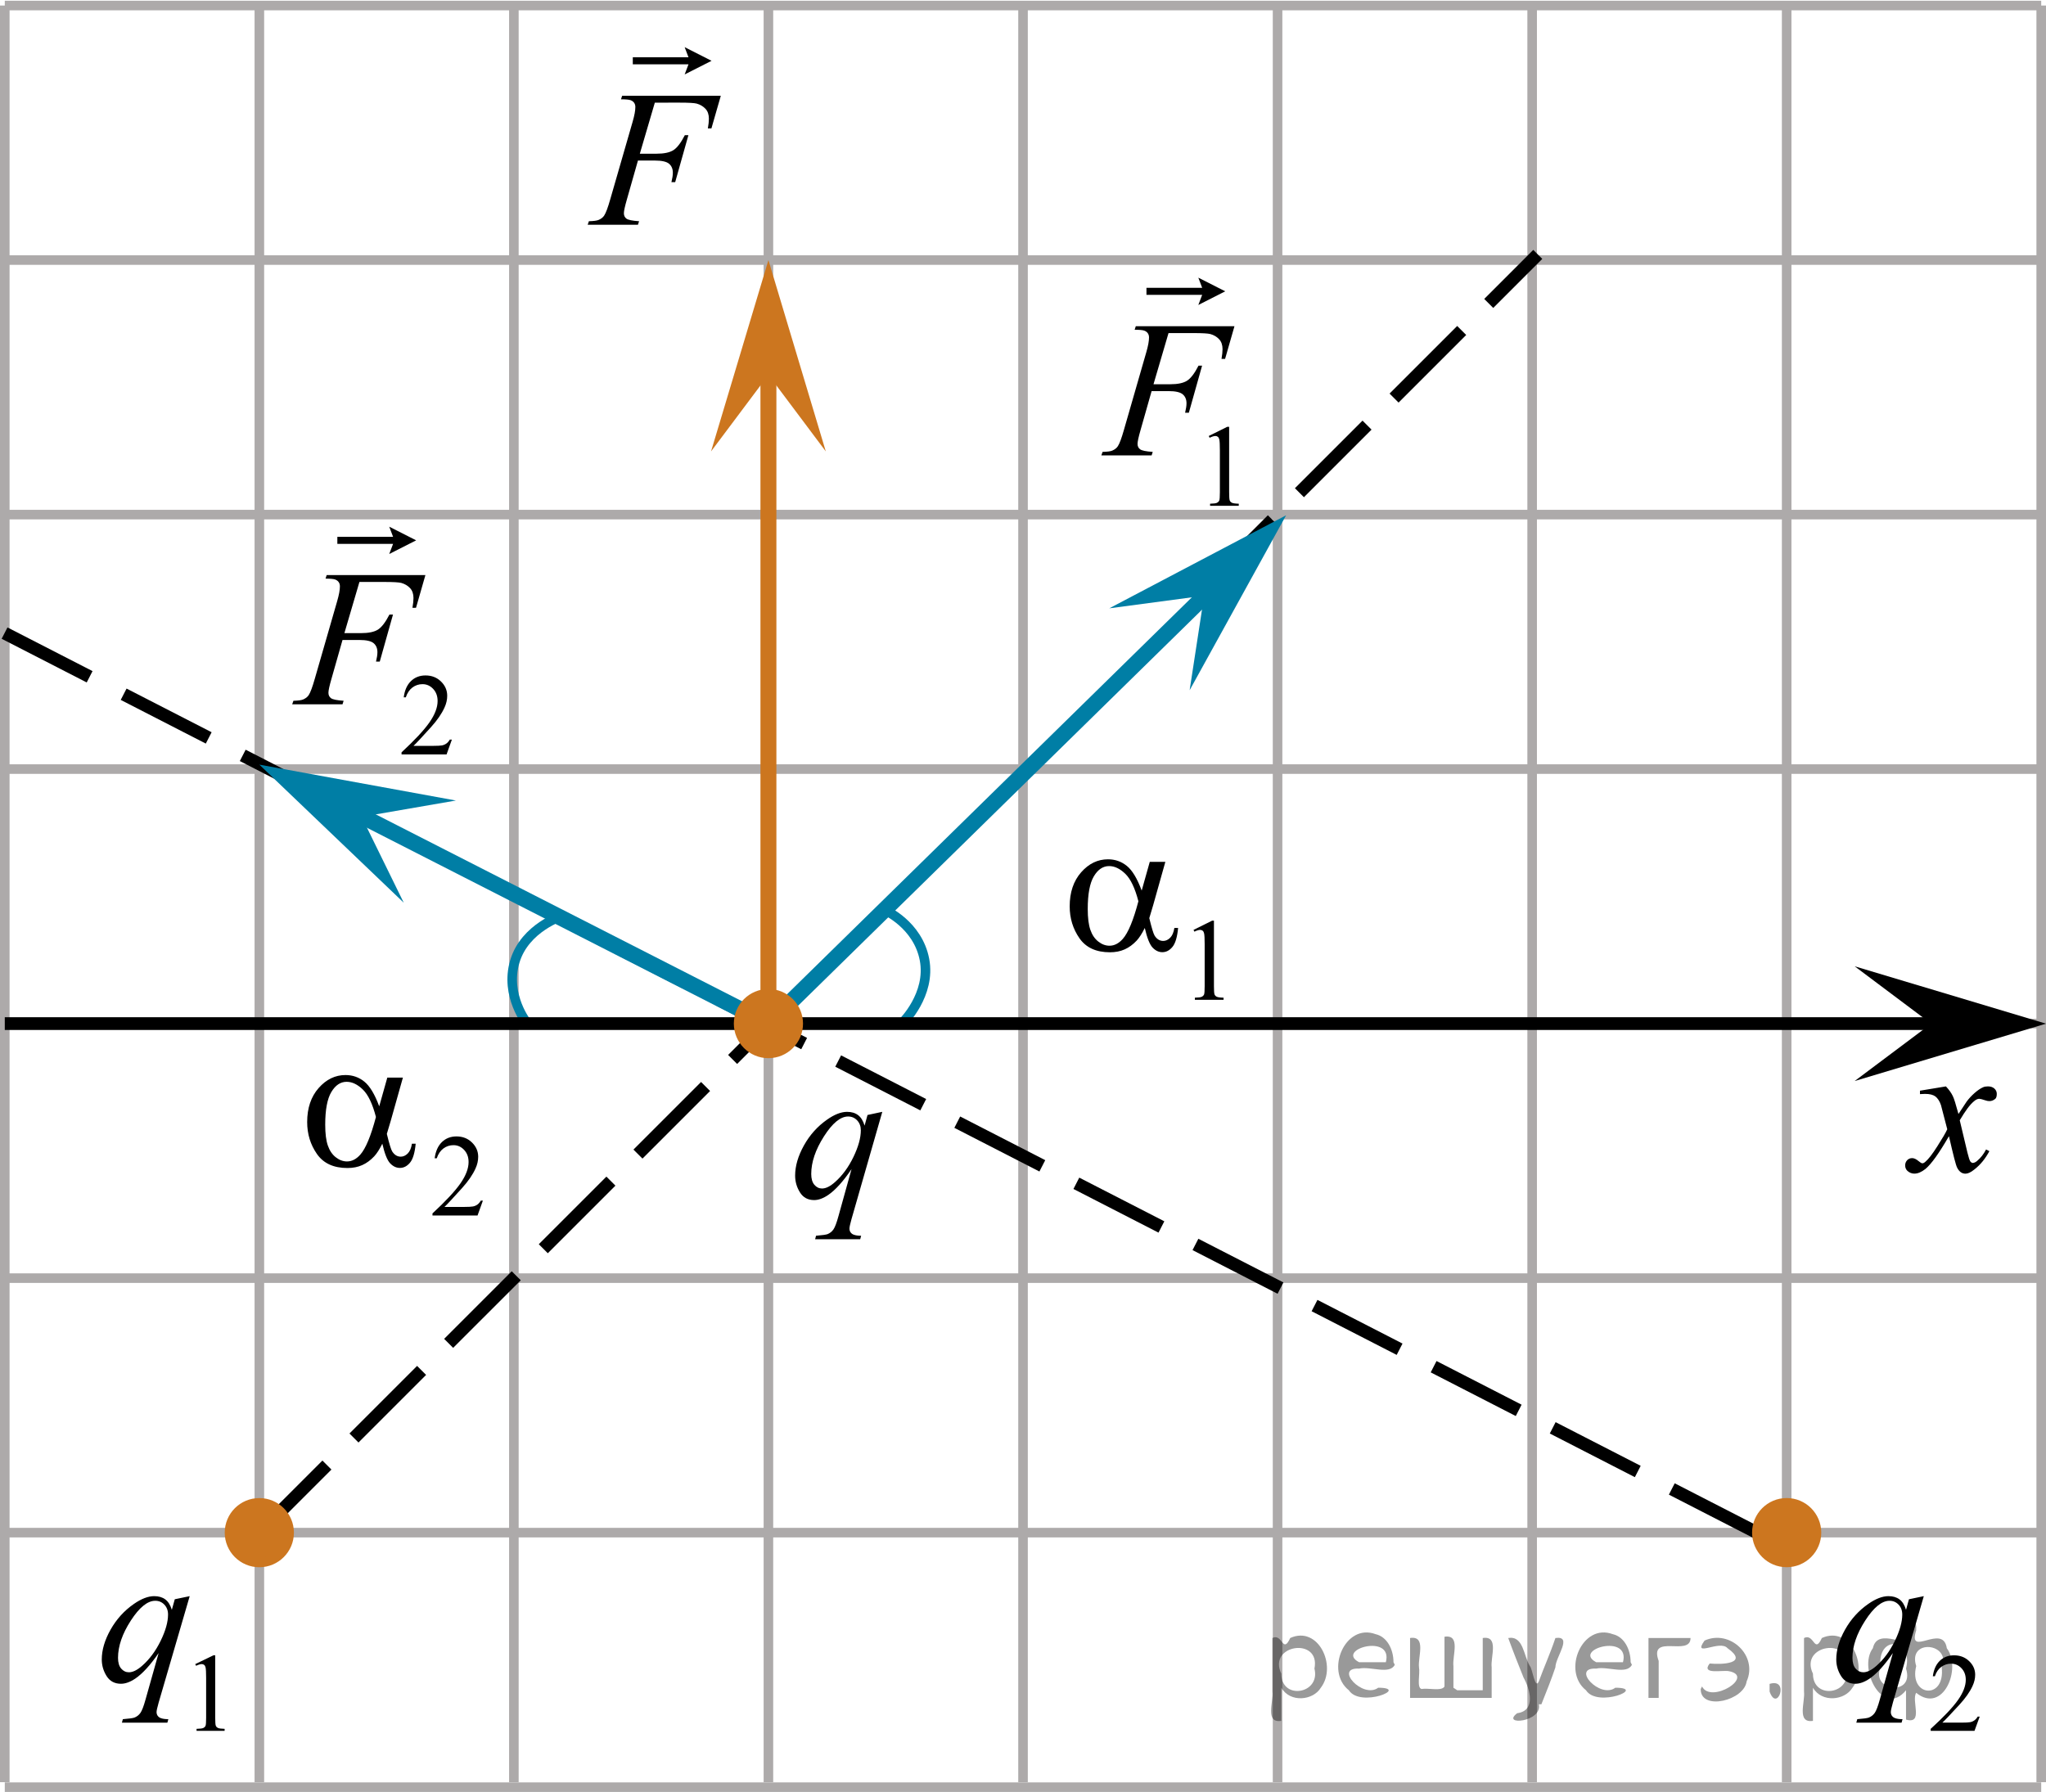 <?xml version="1.0" encoding="utf-8"?>
<!-- Generator: Adobe Illustrator 27.2.0, SVG Export Plug-In . SVG Version: 6.00 Build 0)  -->
<svg version="1.1" id="Слой_1" xmlns="http://www.w3.org/2000/svg" xmlns:xlink="http://www.w3.org/1999/xlink" x="0px" y="0px"
	 width="160.48px" height="140.577px" viewBox="0 0 160.48 140.577" enable-background="new 0 0 160.48 140.577"
	 xml:space="preserve">
<line fill="none" stroke="#ADAAAA" stroke-width="0.75" stroke-miterlimit="10" x1="0.375" y1="0.434" x2="160.105" y2="0.434"/>
<line fill="none" stroke="#ADAAAA" stroke-width="0.75" stroke-miterlimit="10" x1="0.375" y1="20.401" x2="160.105" y2="20.401"/>
<line fill="none" stroke="#ADAAAA" stroke-width="0.75" stroke-miterlimit="10" x1="0.375" y1="40.37" x2="160.105" y2="40.37"/>
<line fill="none" stroke="#ADAAAA" stroke-width="0.75" stroke-miterlimit="10" x1="0.375" y1="60.334" x2="160.105" y2="60.334"/>
<line fill="none" stroke="#ADAAAA" stroke-width="0.75" stroke-miterlimit="10" x1="0.375" y1="80.3" x2="160.105" y2="80.3"/>
<line fill="none" stroke="#ADAAAA" stroke-width="0.75" stroke-miterlimit="10" x1="0.375" y1="100.269" x2="160.105" y2="100.269"/>
<line fill="none" stroke="#ADAAAA" stroke-width="0.75" stroke-miterlimit="10" x1="0.375" y1="120.233" x2="160.105" y2="120.233"/>
<line fill="none" stroke="#ADAAAA" stroke-width="0.75" stroke-miterlimit="10" x1="0.375" y1="140.202" x2="160.105" y2="140.202"/>
<line fill="none" stroke="#ADAAAA" stroke-width="0.75" stroke-miterlimit="10" x1="0.375" y1="139.81" x2="0.375" y2="0.434"/>
<line fill="none" stroke="#ADAAAA" stroke-width="0.75" stroke-miterlimit="10" x1="20.343" y1="139.81" x2="20.343" y2="0.434"/>
<line fill="none" stroke="#ADAAAA" stroke-width="0.75" stroke-miterlimit="10" x1="40.306" y1="139.81" x2="40.306" y2="0.434"/>
<line fill="none" stroke="#ADAAAA" stroke-width="0.75" stroke-miterlimit="10" x1="60.272" y1="139.81" x2="60.272" y2="0.434"/>
<line fill="none" stroke="#ADAAAA" stroke-width="0.75" stroke-miterlimit="10" x1="80.242" y1="139.81" x2="80.242" y2="0.434"/>
<line fill="none" stroke="#ADAAAA" stroke-width="0.75" stroke-miterlimit="10" x1="100.207" y1="139.81" x2="100.207" y2="0.434"/>
<line fill="none" stroke="#ADAAAA" stroke-width="0.75" stroke-miterlimit="10" x1="120.176" y1="139.81" x2="120.176" y2="0.434"/>
<line fill="none" stroke="#ADAAAA" stroke-width="0.75" stroke-miterlimit="10" x1="140.139" y1="139.81" x2="140.139" y2="0.434"/>
<line fill="none" stroke="#ADAAAA" stroke-width="0.75" stroke-miterlimit="10" x1="160.105" y1="139.81" x2="160.105" y2="0.434"/>
<g>
	<g>
		<g>
			<g>
				<g>
					<g>
						<g>
							<g>
								<g>
									<g>
										<g>
											<g>
												<g>
													<g>
														<defs>
															<rect id="SVGID_1_" x="59.506" y="84.262" width="13.744" height="16.629"/>
														</defs>
														<clipPath id="SVGID_00000181797149616361761950000009165585298298250382_">
															<use xlink:href="#SVGID_1_"  overflow="visible"/>
														</clipPath>
														<g clip-path="url(#SVGID_00000181797149616361761950000009165585298298250382_)">
															<g enable-background="new    ">
																<path d="M69.204,87.222l-2.414,8.411c-0.108,0.387-0.162,0.635-0.162,0.744
																	c0,0.114,0.028,0.212,0.085,0.294s0.134,0.143,0.233,0.183c0.152,0.06,0.352,0.089,0.598,0.089
																	l-0.074,0.275h-3.536l0.074-0.275c0.482-0.039,0.782-0.082,0.9-0.126
																	c0.187-0.075,0.341-0.196,0.461-0.365s0.254-0.523,0.402-1.065l1.019-3.669
																	c-0.649,0.958-1.255,1.63-1.816,2.017c-0.398,0.273-0.77,0.41-1.115,0.41
																	c-0.492,0-0.864-0.202-1.115-0.607c-0.251-0.404-0.377-0.842-0.377-1.313
																	c0-0.749,0.229-1.535,0.686-2.359c0.458-0.823,1.06-1.498,1.809-2.024
																	c0.581-0.412,1.107-0.618,1.58-0.618c0.349,0,0.637,0.086,0.863,0.257
																	c0.227,0.172,0.397,0.446,0.51,0.823l0.229-0.834L69.204,87.222z M67.52,88.675
																	c0-0.317-0.096-0.578-0.288-0.782c-0.192-0.203-0.428-0.305-0.709-0.305
																	c-0.601,0-1.233,0.52-1.897,1.562c-0.664,1.042-0.996,2.025-0.996,2.948
																	c0,0.372,0.082,0.654,0.247,0.848c0.165,0.194,0.365,0.291,0.602,0.291
																	c0.3,0,0.64-0.169,1.019-0.507c0.576-0.511,1.057-1.167,1.443-1.968
																	C67.327,89.961,67.52,89.264,67.52,88.675z"/>
															</g>
														</g>
													</g>
												</g>
											</g>
										</g>
									</g>
								</g>
							</g>
						</g>
					</g>
				</g>
			</g>
		</g>
	</g>
</g>
<g>
	<g>
		<g>
			<g>
				<g>
					<g>
						<g>
							<g>
								<g>
									<g>
										<g>
											<g>
												<g>
													<g>
														<g>
															<defs>
																
																	<rect id="SVGID_00000030458850036402189000000017308028164639545237_" x="43.697" y="-0.794" width="16.575" height="20.7"/>
															</defs>
															<clipPath id="SVGID_00000095307459583595444370000004916443457141356426_">
																<use xlink:href="#SVGID_00000030458850036402189000000017308028164639545237_"  overflow="visible"/>
															</clipPath>
															<g clip-path="url(#SVGID_00000095307459583595444370000004916443457141356426_)">
																<g enable-background="new    ">
																</g>
															</g>
														</g>
													</g>
												</g>
											</g>
										</g>
									</g>
								</g>
							</g>
						</g>
					</g>
				</g>
			</g>
		</g>
	</g>
	<g>
		<g>
			<g>
				<g>
					<g>
						<g>
							<g>
								<g>
									<g>
										<g>
											<g>
												<g>
													<g>
														<g>
															<defs>
																
																	<rect id="SVGID_00000154427468216293698660000018365366987079729042_" x="43.501" y="-0.434" width="16.438" height="20.835"/>
															</defs>
															<clipPath id="SVGID_00000097475602150924180170000006137216538849376405_">
																<use xlink:href="#SVGID_00000154427468216293698660000018365366987079729042_"  overflow="visible"/>
															</clipPath>
															<g clip-path="url(#SVGID_00000097475602150924180170000006137216538849376405_)">
																<g enable-background="new    ">
																	<path d="M51.363,8.051L50.186,12.058h1.31c0.589,0,1.028-0.092,1.32-0.276s0.593-0.577,0.901-1.179
																		h0.279l-1.037,3.686h-0.294c0.073-0.298,0.11-0.545,0.11-0.739c0-0.303-0.1-0.538-0.298-0.705
																		c-0.199-0.167-0.57-0.25-1.115-0.25h-1.324l-0.868,3.052c-0.156,0.542-0.235,0.903-0.235,1.081
																		c0,0.185,0.067,0.326,0.202,0.426c0.136,0.1,0.465,0.167,0.99,0.201l-0.089,0.276h-3.943
																		l0.096-0.276c0.383-0.01,0.638-0.045,0.766-0.104c0.196-0.084,0.341-0.198,0.434-0.343
																		c0.133-0.204,0.29-0.624,0.471-1.261l1.759-6.096c0.143-0.492,0.213-0.877,0.213-1.156
																		c0-0.129-0.031-0.24-0.096-0.332c-0.064-0.092-0.158-0.161-0.283-0.205
																		c-0.125-0.045-0.374-0.067-0.746-0.067l0.088-0.276h7.74l-0.736,2.559h-0.279
																		c0.054-0.308,0.081-0.562,0.081-0.761c0-0.328-0.09-0.588-0.269-0.779
																		c-0.18-0.191-0.408-0.327-0.689-0.407c-0.196-0.05-0.635-0.075-1.316-0.075H51.363z"/>
																</g>
															</g>
														</g>
													</g>
												</g>
											</g>
										</g>
									</g>
								</g>
							</g>
						</g>
					</g>
				</g>
			</g>
		</g>
		<g>
			<g>
				<g>
					<g>
						<g>
							<g>
								<g>
									<g>
										<g>
											<g>
												<g>
													<g>
														<g>
															<defs>
																
																	<rect id="SVGID_00000071532079549259052770000007102011681973007549_" x="43.501" y="-0.434" width="16.438" height="20.835"/>
															</defs>
															<clipPath id="SVGID_00000016780386488435093710000010541819890618613389_">
																<use xlink:href="#SVGID_00000071532079549259052770000007102011681973007549_"  overflow="visible"/>
															</clipPath>
															<g clip-path="url(#SVGID_00000016780386488435093710000010541819890618613389_)">
																<g enable-background="new    ">
																	<path d="M53.702,5.84l0.301-0.795h-4.369V4.495h4.369l-0.301-0.795l2.109,1.07L53.702,5.84z"/>
																</g>
															</g>
														</g>
													</g>
												</g>
											</g>
										</g>
									</g>
								</g>
							</g>
						</g>
					</g>
				</g>
			</g>
		</g>
	</g>
</g>
<line fill="none" stroke="#CC761F" stroke-width="1.25" stroke-miterlimit="10" x1="60.272" y1="80.305" x2="60.272" y2="24.815"/>
<polygon fill="#CC761F" points="60.272,29.407 55.772,35.413 60.272,20.401 64.772,35.413 "/>
<g>
	<defs>
		<polygon id="SVGID_00000127749451946009434900000014639051028357612673_" points="5.091,138.79 20.34,138.79 
			20.34,116.779 5.091,116.779 5.091,138.79 		"/>
	</defs>
	<clipPath id="SVGID_00000075862328547669047170000009187051524029419450_">
		<use xlink:href="#SVGID_00000127749451946009434900000014639051028357612673_"  overflow="visible"/>
	</clipPath>
	<g clip-path="url(#SVGID_00000075862328547669047170000009187051524029419450_)">
		<path d="M15.314,130.548l1.424-0.69h0.143v4.903c0,0.325,0.014,0.528,0.041,0.608s0.084,0.141,0.17,0.184
			s0.262,0.067,0.526,0.073v0.158h-2.201v-0.158c0.276-0.006,0.455-0.029,0.535-0.071
			c0.081-0.041,0.137-0.097,0.169-0.167c0.031-0.069,0.047-0.278,0.047-0.627v-3.135
			c0-0.422-0.015-0.693-0.043-0.814c-0.02-0.092-0.057-0.158-0.11-0.201s-0.117-0.065-0.192-0.065
			c-0.106,0-0.255,0.044-0.444,0.133L15.314,130.548z"/>
	</g>
	<g clip-path="url(#SVGID_00000075862328547669047170000009187051524029419450_)">
		<path d="M14.879,125.217l-2.435,8.35c-0.109,0.385-0.164,0.631-0.164,0.739c0,0.113,0.028,0.211,0.085,0.292
			s0.135,0.142,0.235,0.181c0.154,0.06,0.354,0.089,0.603,0.089l-0.075,0.273H9.562l0.074-0.273
			c0.487-0.039,0.79-0.081,0.909-0.126c0.189-0.073,0.344-0.194,0.465-0.361c0.122-0.168,0.257-0.52,0.406-1.057
			l1.027-3.643c-0.655,0.95-1.266,1.618-1.831,2.002c-0.402,0.271-0.777,0.406-1.124,0.406
			c-0.497,0-0.872-0.2-1.125-0.602c-0.253-0.402-0.38-0.837-0.38-1.305c0-0.744,0.231-1.524,0.692-2.343
			c0.462-0.817,1.07-1.487,1.824-2.01c0.586-0.408,1.117-0.613,1.594-0.613c0.352,0,0.643,0.085,0.871,0.255
			c0.228,0.17,0.399,0.442,0.514,0.816l0.231-0.827L14.879,125.217z M13.181,126.658
			c0-0.315-0.097-0.574-0.29-0.776c-0.193-0.202-0.432-0.303-0.715-0.303c-0.606,0-1.243,0.518-1.914,1.552
			c-0.67,1.034-1.005,2.01-1.005,2.926c0,0.37,0.083,0.65,0.249,0.843c0.166,0.192,0.368,0.288,0.606,0.288
			c0.303,0,0.645-0.167,1.028-0.502c0.581-0.508,1.066-1.159,1.456-1.955
			C12.986,127.935,13.181,127.244,13.181,126.658z"/>
	</g>
</g>
<g>
	<defs>
		<polygon id="SVGID_00000066507722346910647720000011327184945796954024_" points="141.152,138.79 159.092,138.79 
			159.092,116.779 141.152,116.779 141.152,138.79 		"/>
	</defs>
	<clipPath id="SVGID_00000099633031692392391070000003552113145328663981_">
		<use xlink:href="#SVGID_00000066507722346910647720000011327184945796954024_"  overflow="visible"/>
	</clipPath>
	<g clip-path="url(#SVGID_00000099633031692392391070000003552113145328663981_)">
		<path d="M155.279,134.668l-0.408,1.117h-3.437v-0.158c1.011-0.92,1.723-1.67,2.135-2.253
			c0.413-0.582,0.619-1.114,0.619-1.597c0-0.368-0.113-0.671-0.339-0.908c-0.226-0.237-0.497-0.355-0.811-0.355
			c-0.287,0-0.543,0.084-0.771,0.251c-0.228,0.167-0.396,0.411-0.504,0.734h-0.159
			c0.072-0.528,0.256-0.934,0.552-1.217c0.296-0.282,0.666-0.424,1.11-0.424c0.473,0,0.867,0.151,1.184,0.454
			c0.316,0.303,0.475,0.659,0.475,1.07c0,0.294-0.069,0.588-0.206,0.883c-0.212,0.462-0.556,0.952-1.031,1.469
			c-0.713,0.776-1.158,1.244-1.336,1.404h1.52c0.31,0,0.526-0.012,0.651-0.034
			c0.124-0.023,0.237-0.069,0.337-0.14c0.1-0.069,0.188-0.169,0.262-0.297H155.279z"/>
	</g>
	<g clip-path="url(#SVGID_00000099633031692392391070000003552113145328663981_)">
		<path d="M150.895,125.217l-2.424,8.35c-0.109,0.385-0.163,0.631-0.163,0.739c0,0.113,0.028,0.211,0.085,0.292
			c0.057,0.081,0.134,0.142,0.233,0.181c0.153,0.06,0.353,0.089,0.6,0.089l-0.074,0.273h-3.55l0.074-0.273
			c0.484-0.039,0.786-0.081,0.904-0.126c0.188-0.073,0.342-0.194,0.463-0.361c0.121-0.168,0.255-0.52,0.404-1.057
			l1.023-3.643c-0.652,0.95-1.26,1.618-1.823,2.002c-0.4,0.271-0.773,0.406-1.12,0.406
			c-0.494,0-0.867-0.2-1.119-0.602c-0.252-0.402-0.378-0.837-0.378-1.305c0-0.744,0.23-1.524,0.69-2.343
			c0.46-0.817,1.065-1.487,1.816-2.01c0.583-0.408,1.112-0.613,1.586-0.613c0.351,0,0.64,0.085,0.868,0.255
			c0.227,0.17,0.398,0.442,0.511,0.816l0.23-0.827L150.895,125.217z M149.206,126.658
			c0-0.315-0.097-0.574-0.289-0.776c-0.193-0.202-0.43-0.303-0.712-0.303c-0.603,0-1.238,0.518-1.905,1.552
			c-0.667,1.034-1,2.01-1,2.926c0,0.37,0.083,0.65,0.248,0.843s0.367,0.288,0.605,0.288
			c0.301,0,0.642-0.167,1.022-0.502c0.578-0.508,1.062-1.159,1.449-1.955
			C149.011,127.935,149.206,127.244,149.206,126.658z"/>
	</g>
</g>
<line fill="none" stroke="#000000" stroke-miterlimit="10" stroke-dasharray="7.5,3" x1="20.34" y1="120.235" x2="60.272" y2="80.304"/>
<line fill="none" stroke="#000000" stroke-miterlimit="10" stroke-dasharray="7.5,3" x1="137.801" y1="120.233" x2="0" y2="49.483"/>
<circle fill="#CC761F" stroke="#CC761F" stroke-width="0.75" stroke-miterlimit="10" cx="20.34" cy="120.235" r="2.338"/>
<circle fill="#CC761F" stroke="#CC761F" stroke-width="0.75" stroke-miterlimit="10" cx="140.139" cy="120.233" r="2.338"/>
<polygon points="151.474,80.305 145.473,75.805 160.48,80.305 145.473,84.805 "/>
<line fill="none" stroke="#007EA5" stroke-width="1.25" stroke-miterlimit="10" x1="24.048" y1="61.819" x2="60.272" y2="80.305"/>
<line fill="none" stroke="#007EA5" stroke-width="1.25" stroke-miterlimit="10" x1="97.204" y1="44.087" x2="60.272" y2="80.305"/>
<polygon fill="#007EA5" points="28.365,64.079 31.669,70.817 20.343,59.985 35.76,62.8 "/>
<g>
	<g>
		<g>
			<g>
				<g>
					<g>
						<g>
							<g>
								<g>
									<g>
										<g>
											<g>
												<g>
													<g>
														<defs>
															
																<rect id="SVGID_00000029014671820857303270000005844997737321641137_" x="83.769" y="17.632" width="16.438" height="25.049"/>
														</defs>
														<clipPath id="SVGID_00000162342215922949073360000012159504812848100766_">
															<use xlink:href="#SVGID_00000029014671820857303270000005844997737321641137_"  overflow="visible"/>
														</clipPath>
														<g clip-path="url(#SVGID_00000162342215922949073360000012159504812848100766_)">
															<g enable-background="new    ">
																<path d="M94.809,34.203l1.455-0.722h0.145v5.13c0,0.34,0.014,0.552,0.042,0.636
																	s0.086,0.147,0.174,0.192c0.089,0.045,0.268,0.07,0.538,0.076v0.166h-2.249v-0.166
																	c0.282-0.006,0.465-0.03,0.547-0.073c0.082-0.044,0.14-0.102,0.172-0.175s0.049-0.292,0.049-0.656
																	v-3.28c0-0.441-0.015-0.726-0.044-0.851c-0.021-0.096-0.059-0.166-0.112-0.211
																	c-0.055-0.045-0.12-0.066-0.196-0.066c-0.109,0-0.261,0.046-0.454,0.139L94.809,34.203z"/>
															</g>
														</g>
													</g>
												</g>
											</g>
										</g>
									</g>
								</g>
							</g>
						</g>
					</g>
				</g>
			</g>
		</g>
	</g>
	<g>
		<g>
			<g>
				<g>
					<g>
						<g>
							<g>
								<g>
									<g>
										<g>
											<g>
												<g>
													<g>
														<defs>
															
																<rect id="SVGID_00000002384759243222434390000000340747661509107345_" x="83.769" y="17.632" width="16.438" height="25.049"/>
														</defs>
														<clipPath id="SVGID_00000086668063291186713040000017934907671200012452_">
															<use xlink:href="#SVGID_00000002384759243222434390000000340747661509107345_"  overflow="visible"/>
														</clipPath>
														<g clip-path="url(#SVGID_00000086668063291186713040000017934907671200012452_)">
															<g enable-background="new    ">
																<path d="M91.654,26.13l-1.178,4.014h1.31c0.589,0,1.029-0.092,1.32-0.276
																	c0.292-0.185,0.593-0.578,0.901-1.181h0.28l-1.038,3.692h-0.294
																	c0.073-0.299,0.11-0.546,0.11-0.74c0-0.304-0.1-0.539-0.298-0.706s-0.57-0.251-1.114-0.251
																	h-1.325l-0.868,3.057c-0.156,0.543-0.235,0.904-0.235,1.084c0,0.185,0.067,0.326,0.203,0.426
																	c0.135,0.1,0.464,0.167,0.989,0.202l-0.089,0.276h-3.943l0.096-0.276
																	c0.383-0.01,0.638-0.045,0.766-0.104c0.196-0.085,0.341-0.199,0.434-0.344
																	c0.133-0.205,0.29-0.625,0.471-1.264l1.759-6.106c0.143-0.493,0.214-0.879,0.214-1.158
																	c0-0.13-0.032-0.241-0.096-0.333c-0.065-0.092-0.158-0.161-0.283-0.206
																	c-0.126-0.044-0.375-0.067-0.747-0.067l0.088-0.277h7.74l-0.736,2.564H95.81
																	c0.054-0.309,0.081-0.563,0.081-0.763c0-0.329-0.09-0.589-0.269-0.781s-0.408-0.328-0.688-0.407
																	c-0.196-0.05-0.636-0.075-1.317-0.075H91.654z"/>
															</g>
														</g>
													</g>
												</g>
											</g>
										</g>
									</g>
								</g>
							</g>
						</g>
					</g>
				</g>
			</g>
		</g>
	</g>
	<g>
		<g>
			<g>
				<g>
					<g>
						<g>
							<g>
								<g>
									<g>
										<g>
											<g>
												<g>
													<g>
														<defs>
															
																<rect id="SVGID_00000165194270633289232270000005860966131848946048_" x="83.769" y="17.632" width="16.438" height="25.049"/>
														</defs>
														<clipPath id="SVGID_00000090261371589743920550000000181500086273833915_">
															<use xlink:href="#SVGID_00000165194270633289232270000005860966131848946048_"  overflow="visible"/>
														</clipPath>
														<g clip-path="url(#SVGID_00000090261371589743920550000000181500086273833915_)">
															<g enable-background="new    ">
																<path d="M93.992,23.925l0.302-0.796h-4.37V22.578h4.37l-0.302-0.796l2.109,1.071L93.992,23.925z"/>
															</g>
														</g>
													</g>
												</g>
											</g>
										</g>
									</g>
								</g>
							</g>
						</g>
					</g>
				</g>
			</g>
		</g>
	</g>
</g>
<g>
	<g>
		<g>
			<g>
				<g>
					<g>
						<g>
							<g>
								<g>
									<g>
										<g>
											<g>
												<g>
													<g>
														<defs>
															
																<rect id="SVGID_00000122000387659150677230000011934725018762047909_" x="20.34" y="37.148" width="17.813" height="25.048"/>
														</defs>
														<clipPath id="SVGID_00000092413978793228132550000006910746002353858214_">
															<use xlink:href="#SVGID_00000122000387659150677230000011934725018762047909_"  overflow="visible"/>
														</clipPath>
														<g clip-path="url(#SVGID_00000092413978793228132550000006910746002353858214_)">
															<g enable-background="new    ">
																<path d="M35.445,58.017l-0.419,1.169h-3.53v-0.166c1.038-0.961,1.77-1.747,2.193-2.356
																	c0.423-0.609,0.635-1.166,0.635-1.671c0-0.386-0.116-0.702-0.349-0.95s-0.51-0.371-0.834-0.371
																	c-0.294,0-0.558,0.087-0.792,0.262c-0.233,0.175-0.406,0.431-0.519,0.769h-0.163
																	c0.073-0.553,0.263-0.978,0.567-1.272c0.305-0.296,0.685-0.443,1.141-0.443
																	c0.485,0,0.891,0.158,1.216,0.475s0.487,0.69,0.487,1.12c0,0.308-0.07,0.615-0.212,0.923
																	c-0.218,0.483-0.57,0.996-1.059,1.537c-0.732,0.811-1.19,1.302-1.373,1.469h1.562
																	c0.317,0,0.541-0.012,0.669-0.035c0.128-0.024,0.243-0.073,0.346-0.146
																	c0.103-0.072,0.193-0.177,0.27-0.31H35.445z"/>
															</g>
														</g>
													</g>
												</g>
											</g>
										</g>
									</g>
								</g>
							</g>
						</g>
					</g>
				</g>
			</g>
		</g>
	</g>
	<g>
		<g>
			<g>
				<g>
					<g>
						<g>
							<g>
								<g>
									<g>
										<g>
											<g>
												<g>
													<g>
														<defs>
															
																<rect id="SVGID_00000122717414699481281310000010021266972773313206_" x="20.34" y="37.148" width="17.813" height="25.048"/>
														</defs>
														<clipPath id="SVGID_00000048477140643153538790000013451342939962224314_">
															<use xlink:href="#SVGID_00000122717414699481281310000010021266972773313206_"  overflow="visible"/>
														</clipPath>
														<g clip-path="url(#SVGID_00000048477140643153538790000013451342939962224314_)">
															<g enable-background="new    ">
																<path d="M28.192,45.654l-1.179,4.014h1.31c0.589,0,1.029-0.092,1.321-0.276
																	c0.292-0.185,0.593-0.578,0.902-1.181h0.279l-1.038,3.692h-0.294
																	c0.073-0.299,0.11-0.546,0.11-0.74c0-0.304-0.1-0.539-0.298-0.706
																	c-0.199-0.167-0.571-0.251-1.115-0.251h-1.325l-0.869,3.057c-0.157,0.544-0.235,0.905-0.235,1.084
																	c0,0.185,0.067,0.326,0.202,0.426s0.465,0.167,0.99,0.202l-0.088,0.276h-3.946l0.096-0.276
																	c0.383-0.01,0.638-0.045,0.766-0.104c0.196-0.085,0.341-0.199,0.435-0.344
																	c0.133-0.205,0.289-0.626,0.471-1.264l1.76-6.106c0.143-0.493,0.214-0.879,0.214-1.158
																	c0-0.13-0.032-0.241-0.096-0.333c-0.065-0.092-0.158-0.161-0.284-0.206
																	c-0.125-0.044-0.374-0.067-0.747-0.067l0.089-0.277h7.744l-0.736,2.564H32.351
																	c0.054-0.309,0.081-0.563,0.081-0.763c0-0.329-0.09-0.589-0.269-0.781
																	c-0.18-0.192-0.409-0.328-0.689-0.407c-0.196-0.05-0.636-0.075-1.318-0.075H28.192z"/>
															</g>
														</g>
													</g>
												</g>
											</g>
										</g>
									</g>
								</g>
							</g>
						</g>
					</g>
				</g>
			</g>
		</g>
	</g>
	<g>
		<g>
			<g>
				<g>
					<g>
						<g>
							<g>
								<g>
									<g>
										<g>
											<g>
												<g>
													<g>
														<defs>
															
																<rect id="SVGID_00000085215229330834810720000010141063337275324303_" x="20.34" y="37.148" width="17.813" height="25.048"/>
														</defs>
														<clipPath id="SVGID_00000085215165435885963530000018059374082246259855_">
															<use xlink:href="#SVGID_00000085215229330834810720000010141063337275324303_"  overflow="visible"/>
														</clipPath>
														<g clip-path="url(#SVGID_00000085215165435885963530000018059374082246259855_)">
															<g enable-background="new    ">
																<path d="M30.53,43.461l0.302-0.796h-4.372v-0.551h4.372l-0.302-0.796l2.111,1.071L30.53,43.461z"/>
															</g>
														</g>
													</g>
												</g>
											</g>
										</g>
									</g>
								</g>
							</g>
						</g>
					</g>
				</g>
			</g>
		</g>
	</g>
</g>
<path fill="none" stroke="#007EA5" stroke-width="0.75" stroke-linecap="round" stroke-linejoin="round" stroke-miterlimit="10" d="
	M44.144,71.829c0,0-2.976,0.923-3.766,3.606c-0.792,2.683,0.989,4.869,0.989,4.869"/>
<path fill="none" stroke="#007EA5" stroke-width="0.75" stroke-linecap="round" stroke-linejoin="round" stroke-miterlimit="10" d="
	M70.81,80.209c0,0,2.226-2.18,1.703-4.928c-0.521-2.749-3.104-3.88-3.104-3.88"/>
<line fill="none" stroke="#000000" stroke-miterlimit="10" stroke-dasharray="7.5,3" x1="94.497" y1="46.078" x2="120.617" y2="19.958"/>
<polygon fill="#007EA5" points="94.447,46.729 87.008,47.722 100.877,40.424 93.31,54.148 "/>
<line fill="none" stroke="#000000" stroke-miterlimit="10" x1="0.375" y1="80.3" x2="156.3" y2="80.3"/>
<circle fill="#CC761F" stroke="#CC761F" stroke-width="0.75" stroke-miterlimit="10" cx="60.272" cy="80.3" r="2.338"/>
<g>
	<g>
		<g>
			<g>
				<g>
					<g>
						<g>
							<g>
								<g>
									<g>
										<defs>
											
												<rect id="SVGID_00000007393797299674450310000003066992120185094018_" x="81.014" y="59.145" width="17.818" height="22.287"/>
										</defs>
										<clipPath id="SVGID_00000153704880788638308060000013794797044819590018_">
											<use xlink:href="#SVGID_00000007393797299674450310000003066992120185094018_"  overflow="visible"/>
										</clipPath>
										<g clip-path="url(#SVGID_00000153704880788638308060000013794797044819590018_)">
											<g enable-background="new    ">
												<path d="M93.616,72.949l1.456-0.723h0.145v5.135c0,0.341,0.014,0.554,0.042,0.638
													c0.027,0.083,0.086,0.147,0.174,0.192c0.089,0.045,0.268,0.07,0.539,0.076v0.166h-2.251v-0.166
													c0.282-0.006,0.465-0.03,0.547-0.074c0.083-0.043,0.14-0.102,0.173-0.175
													c0.032-0.073,0.048-0.292,0.048-0.657V74.079c0-0.442-0.015-0.727-0.044-0.853
													c-0.021-0.096-0.058-0.166-0.112-0.211c-0.055-0.044-0.12-0.066-0.196-0.066
													c-0.109,0-0.261,0.046-0.455,0.139L93.616,72.949z"/>
											</g>
										</g>
									</g>
								</g>
							</g>
						</g>
					</g>
				</g>
			</g>
		</g>
	</g>
	<g>
		<g>
			<g>
				<g>
					<g>
						<g>
							<g>
								<g>
									<g>
										<defs>
											
												<rect id="SVGID_00000003806451061228099360000000702103577467927431_" x="81.014" y="59.145" width="17.818" height="22.287"/>
										</defs>
										<clipPath id="SVGID_00000049924202595864237770000000566765996732073875_">
											<use xlink:href="#SVGID_00000003806451061228099360000000702103577467927431_"  overflow="visible"/>
										</clipPath>
										<g clip-path="url(#SVGID_00000049924202595864237770000000566765996732073875_)">
											<g enable-background="new    ">
												<path d="M90.183,67.613h1.222l-0.957,3.404c-0.064,0.215-0.164,0.552-0.302,1.01
													c0.186,0.769,0.326,1.228,0.42,1.377c0.177,0.274,0.399,0.411,0.67,0.411
													c0.196,0,0.378-0.082,0.545-0.246c0.166-0.165,0.276-0.422,0.331-0.77h0.294
													c-0.068,0.718-0.217,1.214-0.445,1.488c-0.228,0.274-0.492,0.411-0.791,0.411
													c-0.28,0-0.534-0.119-0.762-0.358c-0.229-0.239-0.434-0.753-0.615-1.541
													c-0.216,0.434-0.427,0.763-0.633,0.987c-0.29,0.31-0.604,0.54-0.942,0.691
													c-0.339,0.152-0.725,0.229-1.156,0.229c-1.084,0-1.882-0.366-2.393-1.1s-0.766-1.568-0.766-2.507
													c0-1.097,0.3-1.986,0.898-2.667s1.301-1.02,2.106-1.02c0.56,0,1.053,0.173,1.48,0.519
													s0.815,0.991,1.163,1.934L90.183,67.613z M89.291,70.703c-0.265-1.027-0.606-1.744-1.022-2.15
													c-0.418-0.406-0.842-0.61-1.274-0.61c-0.48,0-0.881,0.269-1.199,0.805
													c-0.319,0.536-0.478,1.391-0.478,2.562c0,0.693,0.068,1.238,0.206,1.635
													c0.137,0.397,0.345,0.703,0.622,0.92s0.57,0.326,0.88,0.326c0.378,0,0.724-0.178,1.038-0.531
													C88.49,73.18,88.899,72.195,89.291,70.703z"/>
											</g>
										</g>
									</g>
								</g>
							</g>
						</g>
					</g>
				</g>
			</g>
		</g>
	</g>
</g>
<g>
	<g>
		<g>
			<g>
				<g>
					<g>
						<g>
							<g>
								<g>
									<g>
										<defs>
											
												<rect id="SVGID_00000036959056804555128150000016513016721540367751_" x="21.2" y="76.078" width="20.582" height="22.287"/>
										</defs>
										<clipPath id="SVGID_00000150096023057087461700000003986098148659434145_">
											<use xlink:href="#SVGID_00000036959056804555128150000016513016721540367751_"  overflow="visible"/>
										</clipPath>
										<g clip-path="url(#SVGID_00000150096023057087461700000003986098148659434145_)">
											<g enable-background="new    ">
												<path d="M37.876,94.186l-0.42,1.171h-3.534v-0.166c1.04-0.963,1.772-1.749,2.195-2.358
													c0.424-0.61,0.637-1.168,0.637-1.673c0-0.386-0.117-0.703-0.35-0.951s-0.511-0.372-0.835-0.372
													c-0.294,0-0.559,0.087-0.793,0.262c-0.233,0.176-0.407,0.432-0.519,0.769h-0.164
													c0.074-0.553,0.264-0.978,0.568-1.273s0.685-0.444,1.142-0.444c0.486,0,0.892,0.158,1.217,0.476
													s0.488,0.69,0.488,1.121c0,0.308-0.07,0.616-0.212,0.924c-0.218,0.484-0.571,0.997-1.06,1.538
													c-0.733,0.814-1.191,1.304-1.373,1.472h1.563c0.318,0,0.541-0.013,0.669-0.036
													c0.128-0.024,0.244-0.072,0.347-0.145c0.103-0.073,0.193-0.178,0.27-0.312H37.876z"/>
											</g>
										</g>
									</g>
								</g>
							</g>
						</g>
					</g>
				</g>
			</g>
		</g>
	</g>
	<g>
		<g>
			<g>
				<g>
					<g>
						<g>
							<g>
								<g>
									<g>
										<defs>
											
												<rect id="SVGID_00000122712778262691200510000005776817628313894542_" x="21.2" y="76.078" width="20.582" height="22.287"/>
										</defs>
										<clipPath id="SVGID_00000027603256163002902950000000866801226541402252_">
											<use xlink:href="#SVGID_00000122712778262691200510000005776817628313894542_"  overflow="visible"/>
										</clipPath>
										<g clip-path="url(#SVGID_00000027603256163002902950000000866801226541402252_)">
											<g enable-background="new    ">
												<path d="M30.379,84.537h1.223l-0.958,3.404c-0.064,0.215-0.164,0.552-0.302,1.01
													c0.186,0.769,0.327,1.228,0.42,1.377c0.177,0.274,0.4,0.411,0.671,0.411
													c0.196,0,0.378-0.082,0.545-0.246c0.167-0.165,0.278-0.422,0.332-0.77h0.295
													c-0.069,0.718-0.218,1.214-0.446,1.488s-0.492,0.411-0.792,0.411c-0.28,0-0.534-0.119-0.763-0.358
													s-0.434-0.753-0.615-1.541c-0.217,0.434-0.428,0.763-0.634,0.987c-0.29,0.31-0.605,0.54-0.943,0.691
													c-0.339,0.152-0.725,0.229-1.157,0.229c-1.086,0-1.884-0.366-2.394-1.1
													c-0.512-0.733-0.767-1.568-0.767-2.507c0-1.097,0.3-1.986,0.899-2.667
													c0.599-0.681,1.302-1.02,2.107-1.02c0.56,0,1.054,0.173,1.481,0.519
													c0.427,0.347,0.815,0.991,1.164,1.934L30.379,84.537z M29.487,87.626
													c-0.266-1.027-0.607-1.744-1.024-2.15c-0.418-0.406-0.843-0.61-1.275-0.61
													c-0.481,0-0.882,0.269-1.201,0.805s-0.478,1.391-0.478,2.562c0,0.693,0.068,1.238,0.206,1.635
													s0.345,0.703,0.623,0.92c0.277,0.217,0.571,0.326,0.88,0.326c0.379,0,0.725-0.178,1.04-0.531
													C28.683,90.103,29.094,89.118,29.487,87.626z"/>
											</g>
										</g>
									</g>
								</g>
							</g>
						</g>
					</g>
				</g>
			</g>
		</g>
	</g>
</g>
<g>
	<g>
		<g>
			<g>
				<g>
					<g>
						<g>
							<g>
								<g>
									<g>
										<g>
											<g>
												<g>
													<g>
														<g>
															<g>
																<g>
																	<g>
																		<g>
																			<g>
																				<g>
																					<g>
																						<g>
																							<g>
																								<defs>
																									
																										<rect id="SVGID_00000084515677496792045560000016859614369101832846_" x="146.797" y="82.284" width="12.359" height="13.729"/>
																								</defs>
																								<clipPath id="SVGID_00000170279968920562032440000002047539684081247391_">
																									<use xlink:href="#SVGID_00000084515677496792045560000016859614369101832846_"  overflow="visible"/>
																								</clipPath>
																								<g clip-path="url(#SVGID_00000170279968920562032440000002047539684081247391_)">
																									<path d="M152.631,85.227c0.24,0.256,0.422,0.512,0.545,0.768c0.09,0.18,0.234,0.645,0.438,1.396
																										l0.646-0.978c0.172-0.231,0.381-0.461,0.627-0.675c0.244-0.214,0.461-0.355,0.646-0.438
																										c0.104-0.052,0.248-0.074,0.393-0.074c0.213,0,0.381,0.058,0.506,0.17
																										c0.125,0.113,0.188,0.252,0.188,0.414c0,0.187-0.037,0.313-0.107,0.384
																										c-0.141,0.123-0.297,0.187-0.475,0.187c-0.104,0-0.215-0.021-0.332-0.065
																										c-0.229-0.078-0.389-0.117-0.465-0.117c-0.117,0-0.271,0.067-0.422,0.206
																										c-0.313,0.256-0.67,0.75-1.104,1.48l0.604,2.539c0.096,0.39,0.172,0.618,0.229,0.694
																										c0.064,0.076,0.132,0.112,0.189,0.112c0.104,0,0.229-0.057,0.354-0.17c0.271-0.228,0.5-0.521,0.688-0.885
																										l0.26,0.133c-0.313,0.58-0.695,1.063-1.188,1.445c-0.271,0.217-0.497,0.321-0.688,0.321
																										c-0.271,0-0.487-0.151-0.649-0.465c-0.104-0.188-0.313-1.019-0.646-2.478
																										c-0.771,1.332-1.381,2.188-1.844,2.572c-0.31,0.244-0.594,0.367-0.871,0.367
																										c-0.191,0-0.375-0.068-0.539-0.213c-0.113-0.104-0.181-0.254-0.181-0.436c0-0.162,0.06-0.298,0.158-0.406
																										c0.104-0.107,0.233-0.162,0.396-0.162c0.146,0,0.316,0.08,0.502,0.236c0.127,0.109,0.229,0.17,0.297,0.17
																										c0.063,0,0.145-0.039,0.229-0.117c0.229-0.188,0.547-0.59,0.938-1.211c0.396-0.619,0.66-1.066,0.783-1.342
																										c-0.313-1.194-0.479-1.826-0.494-1.896c-0.104-0.316-0.268-0.546-0.438-0.68
																										c-0.188-0.133-0.445-0.198-0.813-0.198c-0.104,0-0.237,0.005-0.396,0.017v-0.268L152.631,85.227z"/>
																								</g>
																							</g>
																						</g>
																					</g>
																				</g>
																			</g>
																		</g>
																	</g>
																</g>
															</g>
														</g>
													</g>
												</g>
											</g>
										</g>
									</g>
								</g>
							</g>
						</g>
					</g>
				</g>
			</g>
		</g>
	</g>
</g>
<g style="stroke:none;fill:#000;fill-opacity:0.4" > <path d="m 100.5,132.5 c 0,0.8 0,1.6 0,2.5 -1.3,0.2 -0.6,-1.5 -0.7,-2.3 0,-1.4 0,-2.8 0,-4.2 0.8,-0.4 0.8,1.3 1.4,0.0 2.2,-1.0 3.7,2.2 2.4,3.9 -0.6,1.0 -2.4,1.2 -3.1,0.0 z m 2.6,-1.6 c 0.5,-2.5 -3.7,-1.9 -2.6,0.4 0.0,2.1 3.1,1.6 2.6,-0.4 z" /> <path d="m 109.4,130.6 c -0.4,0.8 -1.9,0.1 -2.8,0.3 -2.0,-0.1 0.3,2.4 1.5,1.5 2.5,0.0 -1.4,1.6 -2.3,0.2 -1.9,-1.5 -0.3,-5.3 2.1,-4.4 0.9,0.2 1.4,1.2 1.4,2.2 z m -0.7,-0.2 c 0.6,-2.3 -4.0,-1.0 -2.1,0.0 0.7,0 1.4,-0.0 2.1,-0.0 z" /> <path d="m 114.3,132.6 c 0.6,0 1.3,0 2.0,0 0,-1.3 0,-2.7 0,-4.1 1.3,-0.2 0.6,1.5 0.7,2.3 0,0.8 0,1.6 0,2.4 -2.1,0 -4.2,0 -6.4,0 0,-1.5 0,-3.1 0,-4.7 1.3,-0.2 0.6,1.5 0.7,2.3 0.1,0.5 -0.2,1.6 0.2,1.7 0.5,-0.1 1.6,0.2 1.8,-0.2 0,-1.3 0,-2.6 0,-3.9 1.3,-0.2 0.6,1.5 0.7,2.3 0,0.5 0,1.1 0,1.7 z" /> <path d="m 120.7,133.7 c 0.3,1.4 -3.0,1.7 -1.7,0.7 1.5,-0.2 1.0,-1.9 0.5,-2.8 -0.4,-1.0 -0.8,-2.0 -1.2,-3.1 1.2,-0.2 1.2,1.4 1.7,2.2 0.2,0.2 0.4,1.9 0.7,1.2 0.4,-1.1 0.9,-2.2 1.3,-3.4 1.4,-0.2 0.0,1.5 -0.0,2.3 -0.3,0.9 -0.7,1.9 -1.1,2.9 z" /> <path d="m 128.0,130.6 c -0.4,0.8 -1.9,0.1 -2.8,0.3 -2.0,-0.1 0.3,2.4 1.5,1.5 2.5,0.0 -1.4,1.6 -2.3,0.2 -1.9,-1.5 -0.3,-5.3 2.1,-4.4 0.9,0.2 1.4,1.2 1.4,2.2 z m -0.7,-0.2 c 0.6,-2.3 -4.0,-1.0 -2.1,0.0 0.7,0 1.4,-0.0 2.1,-0.0 z" /> <path d="m 129.3,133.2 c 0,-1.5 0,-3.1 0,-4.7 1.1,0 2.2,0 3.3,0 0.0,1.5 -3.3,-0.4 -2.5,1.8 0,0.9 0,1.9 0,2.9 -0.2,0 -0.5,0 -0.7,0 z" /> <path d="m 133.5,132.3 c 0.7,1.4 4.2,-0.8 2.1,-1.2 -0.5,-0.1 -2.2,0.3 -1.5,-0.6 1.0,0.1 3.1,0.0 1.4,-1.2 -0.6,-0.7 -2.8,0.8 -1.8,-0.6 2.0,-0.9 4.2,1.2 3.3,3.2 -0.2,1.5 -3.5,2.3 -3.6,0.7 l 0,-0.1 0,-0.0 0,0 z" /> <path d="m 138.8,132.1 c 1.6,-0.5 0.6,2.3 -0.0,0.6 -0.0,-0.2 0.0,-0.4 0.0,-0.6 z" /> <path d="m 142.2,132.5 c 0,0.8 0,1.6 0,2.5 -1.3,0.2 -0.6,-1.5 -0.7,-2.3 0,-1.4 0,-2.8 0,-4.2 0.8,-0.4 0.8,1.3 1.4,0.0 2.2,-1.0 3.7,2.2 2.4,3.9 -0.6,1.0 -2.4,1.2 -3.1,0.0 z m 2.6,-1.6 c 0.5,-2.5 -3.7,-1.9 -2.6,0.4 0.0,2.1 3.1,1.6 2.6,-0.4 z" /> <path d="m 147.5,130.8 c -0.8,1.9 2.7,2.3 2.0,0.1 0.6,-2.4 -2.3,-2.7 -2.0,-0.1 z m 2.0,4.2 c 0,-0.8 0,-1.6 0,-2.4 -1.8,2.2 -3.8,-1.7 -2.6,-3.3 0.4,-1.8 3.0,0.3 2.6,-1.1 -0.4,-1.1 0.9,-1.8 0.8,-0.3 -0.7,2.2 2.1,-0.6 2.4,1.4 1.2,1.6 -0.3,5.2 -2.4,3.5 -0.4,0.6 0.6,2.5 -0.8,2.1 z m 2.8,-4.2 c 0.8,-1.9 -2.7,-2.3 -2.0,-0.1 -0.6,2.4 2.3,2.7 2.0,0.1 z" /> </g></svg>

<!--File created and owned by https://sdamgia.ru. Copying is prohibited. All rights reserved.-->
